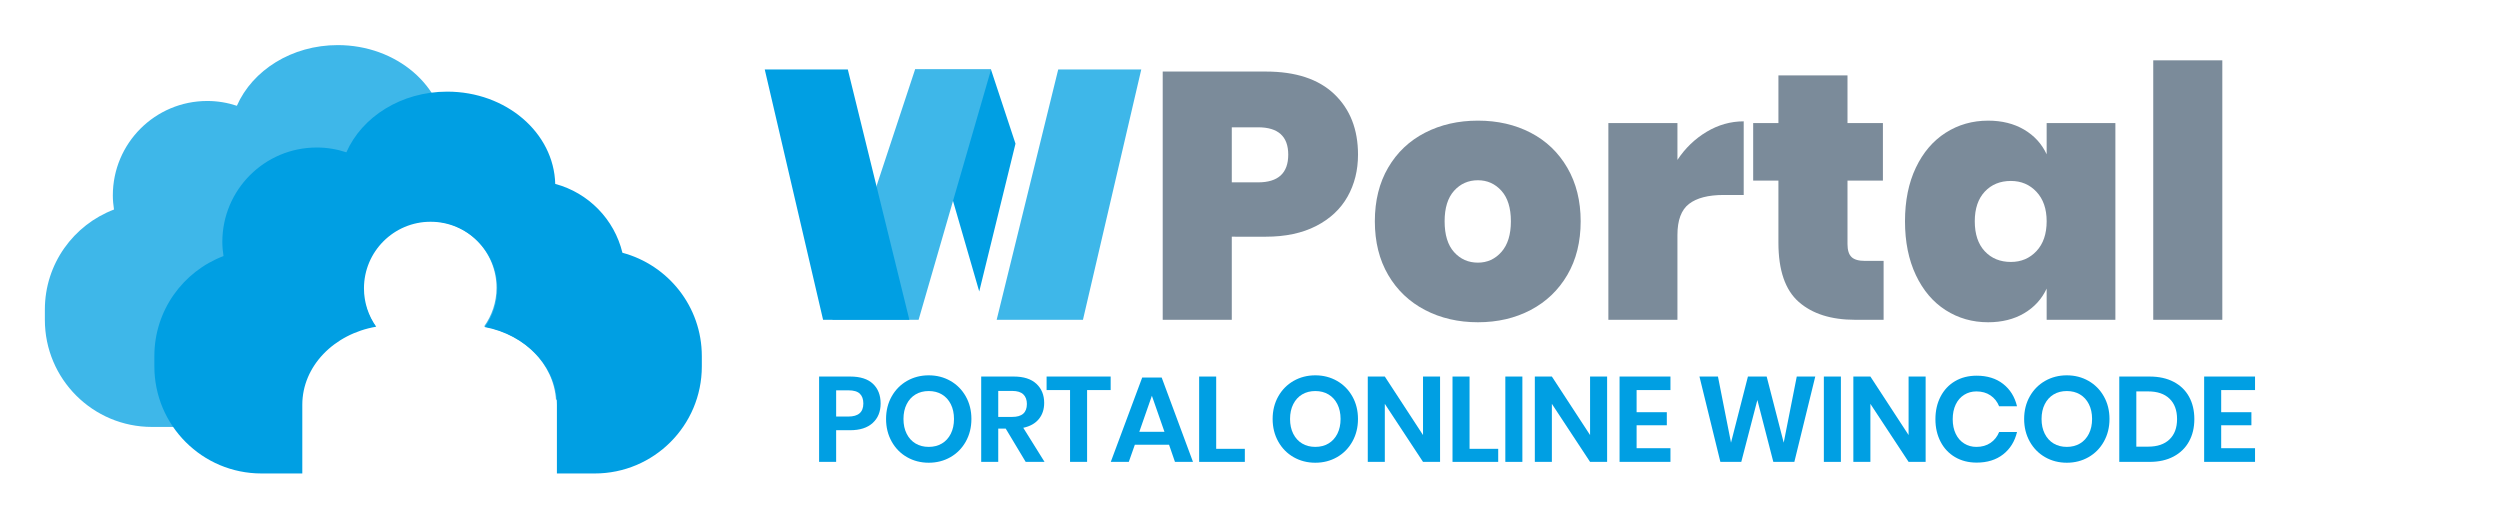 <?xml version="1.0" encoding="utf-8"?>
<!-- Generator: Adobe Illustrator 16.0.0, SVG Export Plug-In . SVG Version: 6.00 Build 0)  -->
<!DOCTYPE svg PUBLIC "-//W3C//DTD SVG 1.1//EN" "http://www.w3.org/Graphics/SVG/1.1/DTD/svg11.dtd">
<svg version="1.1" id="Camada_1" xmlns="http://www.w3.org/2000/svg" xmlns:xlink="http://www.w3.org/1999/xlink" x="0px" y="0px"
	 width="1038.445px" height="211px" viewBox="0 0 1038.445 211" enable-background="new 0 0 1038.445 211" xml:space="preserve">
<g>
	<path fill="#7B8B9A" d="M511.657,98.32v34.518h-28.692V29.72h42.82c12.428,0,21.92,3.131,28.475,9.394
		c6.554,6.263,9.831,14.638,9.831,25.124c0,6.506-1.457,12.332-4.369,17.478c-2.913,5.148-7.26,9.201-13.036,12.162
		c-5.777,2.963-12.744,4.442-20.9,4.442H511.657z M535.107,64.238c0-7.574-4.177-11.36-12.526-11.36h-10.923v22.867h10.923
		C530.93,75.745,535.107,71.91,535.107,64.238z"/>
	<path fill="#7B8B9A" d="M635.819,55.135c6.456,3.35,11.529,8.207,15.221,14.565c3.688,6.36,5.534,13.764,5.534,22.211
		c0,8.545-1.846,15.974-5.534,22.284c-3.691,6.313-8.765,11.167-15.221,14.564c-6.458,3.4-13.764,5.098-21.92,5.098
		s-15.488-1.697-21.992-5.098c-6.507-3.397-11.604-8.252-15.293-14.564c-3.691-6.311-5.534-13.739-5.534-22.284
		c0-8.543,1.843-15.971,5.534-22.284c3.688-6.311,8.786-11.142,15.293-14.492c6.504-3.35,13.836-5.024,21.992-5.024
		S629.361,51.786,635.819,55.135z M603.996,79.24c-2.622,2.913-3.933,7.137-3.933,12.671c0,5.632,1.311,9.904,3.933,12.817
		c2.621,2.912,5.921,4.369,9.903,4.369c3.883,0,7.137-1.479,9.759-4.442c2.621-2.961,3.933-7.209,3.933-12.744
		s-1.312-9.758-3.933-12.671c-2.622-2.913-5.876-4.369-9.759-4.369C609.917,74.871,606.617,76.327,603.996,79.24z"/>
	<path fill="#7B8B9A" d="M708.86,54.771c4.854-2.913,10-4.37,15.439-4.37v30.586h-8.303c-6.408,0-11.215,1.238-14.419,3.714
		s-4.806,6.772-4.806,12.89v35.247H668.08V51.13h28.692v15.292C699.976,61.569,704.005,57.684,708.86,54.771z"/>
	<path fill="#7B8B9A" d="M782.41,108.369v24.469h-11.797c-10.002,0-17.819-2.476-23.449-7.428
		c-5.633-4.952-8.447-13.156-8.447-24.615V75.016h-10.487V51.13h10.487V31.322h28.692V51.13h14.71v23.886h-14.71v26.362
		c0,2.526,0.557,4.322,1.675,5.39c1.115,1.069,2.985,1.602,5.607,1.602H782.41z"/>
	<path fill="#7B8B9A" d="M840.741,53.825c4.224,2.476,7.355,5.898,9.395,10.268V51.13h28.547v81.708h-28.547v-12.963
		c-2.039,4.37-5.171,7.792-9.395,10.269c-4.224,2.476-9.2,3.714-14.929,3.714c-6.506,0-12.38-1.675-17.623-5.024
		c-5.243-3.351-9.371-8.204-12.38-14.565c-3.011-6.358-4.515-13.811-4.515-22.356c0-8.543,1.504-15.971,4.515-22.284
		c3.009-6.311,7.137-11.142,12.38-14.492c5.243-3.35,11.117-5.024,17.623-5.024C831.541,50.111,836.517,51.349,840.741,53.825z
		 M824.428,79.604c-2.767,2.963-4.15,7.064-4.15,12.307c0,5.341,1.384,9.492,4.15,12.453c2.768,2.963,6.384,4.442,10.851,4.442
		c4.272,0,7.815-1.505,10.633-4.516c2.814-3.009,4.224-7.137,4.224-12.38c0-5.146-1.409-9.224-4.224-12.234
		c-2.817-3.008-6.36-4.515-10.633-4.515C830.812,75.162,827.196,76.644,824.428,79.604z"/>
	<path fill="#7B8B9A" d="M923.102,25.06v107.778H894.41V25.06H923.102z"/>
</g>
<g>
	<path fill="#009FE3" d="M347.315,178.7v13.155h-7.08v-35.449h12.904c4.184,0,7.339,1.004,9.465,3.013
		c2.125,2.009,3.188,4.737,3.188,8.185c0,3.381-1.097,6.075-3.289,8.084c-2.193,2.009-5.315,3.013-9.365,3.013H347.315z
		 M358.612,167.604c0-1.774-0.485-3.13-1.456-4.067c-0.971-0.937-2.561-1.406-4.77-1.406h-5.071v10.896h5.071
		C356.536,173.026,358.612,171.219,358.612,167.604z"/>
	<path fill="#009FE3" d="M394.79,158.214c2.694,1.54,4.82,3.69,6.376,6.452s2.335,5.884,2.335,9.364c0,3.482-0.778,6.611-2.335,9.39
		c-1.557,2.779-3.683,4.938-6.376,6.478c-2.695,1.54-5.699,2.31-9.013,2.31s-6.319-0.77-9.013-2.31
		c-2.695-1.539-4.82-3.698-6.376-6.478c-1.557-2.778-2.335-5.907-2.335-9.39c0-3.48,0.778-6.603,2.335-9.364
		s3.682-4.912,6.376-6.452c2.694-1.539,5.699-2.31,9.013-2.31S392.094,156.675,394.79,158.214z M380.303,163.838
		c-1.574,0.938-2.804,2.284-3.69,4.042c-0.887,1.757-1.331,3.808-1.331,6.15c0,2.344,0.443,4.394,1.331,6.151
		c0.887,1.757,2.117,3.104,3.69,4.042c1.573,0.938,3.397,1.405,5.473,1.405c2.075,0,3.899-0.468,5.473-1.405
		c1.573-0.938,2.803-2.285,3.69-4.042c0.887-1.758,1.331-3.808,1.331-6.151c0-2.343-0.444-4.394-1.331-6.15
		c-0.887-1.758-2.118-3.104-3.69-4.042c-1.574-0.938-3.398-1.406-5.473-1.406C383.701,162.432,381.877,162.9,380.303,163.838z"/>
	<path fill="#009FE3" d="M426.046,191.855l-8.285-13.809h-3.113v13.809h-7.08v-35.449h13.507c4.118,0,7.256,1.004,9.415,3.013
		c2.159,2.009,3.238,4.653,3.238,7.934c0,2.679-0.745,4.921-2.234,6.729c-1.49,1.808-3.64,3.013-6.452,3.615l8.837,14.159H426.046z
		 M414.648,173.177h5.824c4.05,0,6.076-1.79,6.076-5.372c0-1.708-0.494-3.038-1.481-3.992c-0.988-0.954-2.52-1.431-4.595-1.431
		h-5.824V173.177z"/>
	<path fill="#009FE3" d="M461.344,156.406v5.624h-9.791v29.825h-7.08V162.03h-9.741v-5.624H461.344z"/>
	<path fill="#009FE3" d="M485.596,184.726h-14.209l-2.511,7.13h-7.481l13.055-35.048h8.084l13.004,35.048h-7.481L485.596,184.726z
		 M483.688,179.353l-5.222-14.963l-5.222,14.963H483.688z"/>
	<path fill="#009FE3" d="M505.178,186.433h11.9v5.423h-18.98v-35.449h7.08V186.433z"/>
	<path fill="#009FE3" d="M555.364,158.214c2.694,1.54,4.82,3.69,6.377,6.452s2.335,5.884,2.335,9.364
		c0,3.482-0.778,6.611-2.335,9.39c-1.557,2.779-3.683,4.938-6.377,6.478c-2.695,1.54-5.699,2.31-9.013,2.31
		c-3.314,0-6.319-0.77-9.014-2.31c-2.694-1.539-4.82-3.698-6.377-6.478c-1.557-2.778-2.335-5.907-2.335-9.39
		c0-3.48,0.778-6.603,2.335-9.364s3.683-4.912,6.377-6.452c2.694-1.539,5.699-2.31,9.014-2.31
		C549.665,155.904,552.669,156.675,555.364,158.214z M540.878,163.838c-1.573,0.938-2.804,2.284-3.69,4.042
		c-0.888,1.757-1.331,3.808-1.331,6.15c0,2.344,0.443,4.394,1.331,6.151c0.887,1.757,2.117,3.104,3.69,4.042
		s3.397,1.405,5.474,1.405c2.074,0,3.898-0.468,5.473-1.405c1.573-0.938,2.803-2.285,3.69-4.042
		c0.887-1.758,1.331-3.808,1.331-6.151c0-2.343-0.444-4.394-1.331-6.15c-0.888-1.758-2.117-3.104-3.69-4.042
		c-1.574-0.938-3.398-1.406-5.473-1.406C544.275,162.432,542.451,162.9,540.878,163.838z"/>
	<path fill="#009FE3" d="M598.169,191.855h-7.08l-15.867-24.102v24.102h-7.079v-35.449h7.079l15.867,24.303v-24.303h7.08V191.855z"
		/>
	<path fill="#009FE3" d="M610.42,186.433h11.9v5.423h-18.979v-35.449h7.079V186.433z"/>
	<path fill="#009FE3" d="M632.361,156.406v35.449h-7.079v-35.449H632.361z"/>
	<path fill="#009FE3" d="M667.56,191.855h-7.08l-15.867-24.102v24.102h-7.079v-35.449h7.079l15.867,24.303v-24.303h7.08V191.855z"/>
	<path fill="#009FE3" d="M679.81,162.03v9.188h12.553v5.423H679.81v9.54h14.06v5.674h-21.139v-35.449h21.139v5.624H679.81z"/>
	<path fill="#009FE3" d="M754.022,156.406l-8.687,35.449h-8.736l-6.628-25.708l-6.679,25.708h-8.687l-8.687-35.449h7.683
		l5.423,27.466l7.029-27.466h7.783l7.08,27.466l5.423-27.466H754.022z"/>
	<path fill="#009FE3" d="M764.667,156.406v35.449h-7.079v-35.449H764.667z"/>
	<path fill="#009FE3" d="M799.865,191.855h-7.08l-15.867-24.102v24.102h-7.079v-35.449h7.079l15.867,24.303v-24.303h7.08V191.855z"
		/>
	<path fill="#009FE3" d="M832.051,159.469c2.912,2.277,4.837,5.373,5.774,9.289h-7.432c-0.771-1.907-1.967-3.414-3.59-4.519
		c-1.624-1.104-3.574-1.657-5.85-1.657c-1.875,0-3.565,0.47-5.071,1.406c-1.507,0.938-2.679,2.276-3.516,4.017
		c-0.837,1.741-1.255,3.783-1.255,6.126c0,2.31,0.418,4.335,1.255,6.075c0.837,1.741,2.009,3.08,3.516,4.018
		c1.506,0.938,3.196,1.405,5.071,1.405c2.275,0,4.226-0.552,5.85-1.656c1.623-1.105,2.819-2.611,3.59-4.52h7.432
		c-0.938,3.917-2.862,7.014-5.774,9.289c-2.912,2.277-6.578,3.414-10.996,3.414c-3.382,0-6.369-0.761-8.963-2.284
		c-2.595-1.522-4.604-3.657-6.025-6.402c-1.424-2.744-2.135-5.857-2.135-9.339c0-3.515,0.711-6.645,2.135-9.39
		c1.422-2.744,3.422-4.878,6-6.401c2.577-1.523,5.573-2.285,8.988-2.285C825.472,156.055,829.138,157.193,832.051,159.469z"/>
	<path fill="#009FE3" d="M867.524,158.214c2.694,1.54,4.82,3.69,6.377,6.452s2.335,5.884,2.335,9.364
		c0,3.482-0.778,6.611-2.335,9.39c-1.557,2.779-3.683,4.938-6.377,6.478c-2.695,1.54-5.699,2.31-9.013,2.31
		c-3.314,0-6.319-0.77-9.014-2.31c-2.694-1.539-4.82-3.698-6.377-6.478c-1.557-2.778-2.335-5.907-2.335-9.39
		c0-3.48,0.778-6.603,2.335-9.364s3.683-4.912,6.377-6.452c2.694-1.539,5.699-2.31,9.014-2.31
		C861.825,155.904,864.829,156.675,867.524,158.214z M853.038,163.838c-1.573,0.938-2.804,2.284-3.69,4.042
		c-0.888,1.757-1.331,3.808-1.331,6.15c0,2.344,0.443,4.394,1.331,6.151c0.887,1.757,2.117,3.104,3.69,4.042
		s3.397,1.405,5.474,1.405c2.074,0,3.898-0.468,5.473-1.405c1.573-0.938,2.803-2.285,3.69-4.042
		c0.887-1.758,1.331-3.808,1.331-6.151c0-2.343-0.444-4.394-1.331-6.15c-0.888-1.758-2.117-3.104-3.69-4.042
		c-1.574-0.938-3.398-1.406-5.473-1.406C856.435,162.432,854.611,162.9,853.038,163.838z"/>
	<path fill="#009FE3" d="M909.274,183.37c-1.474,2.678-3.607,4.762-6.402,6.251c-2.795,1.49-6.117,2.234-9.967,2.234h-12.603
		v-35.449h12.603c3.85,0,7.172,0.729,9.967,2.185s4.929,3.515,6.402,6.176c1.473,2.661,2.209,5.767,2.209,9.314
		C911.483,177.596,910.747,180.692,909.274,183.37z M901.165,182.517c2.092-2.009,3.139-4.82,3.139-8.436
		c0-3.648-1.047-6.478-3.139-8.486c-2.092-2.008-5.046-3.013-8.862-3.013h-4.921v22.947h4.921
		C896.119,185.529,899.073,184.524,901.165,182.517z"/>
	<path fill="#009FE3" d="M922.63,162.03v9.188h12.553v5.423H922.63v9.54h14.06v5.674h-21.139v-35.449h21.139v5.624H922.63z"/>
</g>
<g>
	<g>
		<path fill="#009FE3" d="M421.815,59.682l-15.063,61.389l-26.702-92.215h31.572L421.815,59.682z"/>
	</g>
	<g>
		<path fill="#3EB7E9" d="M439.561,28.855h34.499L449.834,132.84h-35.841L439.561,28.855z"/>
	</g>
	<g>
		<g>
			<path fill="#3EB7E9" d="M380.098,28.855h31.572L381.563,132.84h-35.837L380.098,28.855z"/>
		</g>
		<g>
			<path fill="#009FE3" d="M377.728,132.84H341.89L317.661,28.855h34.502L377.728,132.84z"/>
		</g>
	</g>
</g>
<path fill="#3EB7E9" d="M213.063,85.668c-3.368-13.918-14.131-24.908-27.91-28.603c-0.551-21.246-20.402-38.332-44.854-38.332
	c-19.144,0-35.444,10.478-41.907,25.207c-3.869-1.281-7.997-1.996-12.297-1.996c-21.667,0-39.226,17.563-39.226,39.229
	c0,1.993,0.193,3.942,0.483,5.859c-16.769,6.368-28.714,22.543-28.714,41.547v4.289c0,24.562,19.913,44.47,44.473,44.47h62.177
	v-9.47c0-16.046,13.189-29.414,30.675-32.411c-3.178-4.507-5.063-9.991-5.063-15.923c0-15.284,12.392-27.68,27.678-27.68
	c15.283,0,27.674,12.396,27.674,27.68c0,5.993-1.923,11.528-5.166,16.062c16.507,3.126,28.989,15.521,29.872,30.584
	c9.223-8.152,15.074-20.039,15.074-33.312v-4.289C246.033,108.007,232.042,90.744,213.063,85.668z"/>
<path fill="#009FE3" d="M258.543,104.992c-3.369-13.915-14.128-24.904-27.912-28.6c-0.551-21.248-20.399-38.329-44.848-38.329
	c-19.146,0-35.444,10.472-41.909,25.204c-3.872-1.277-8.001-1.996-12.295-1.996c-21.667,0-39.229,17.558-39.229,39.229
	c0,1.998,0.196,3.939,0.49,5.862c-16.779,6.367-28.721,22.541-28.721,41.551v4.282c0,24.561,19.918,44.471,44.479,44.471h16.971
	v-28.548c0-16.046,13.189-29.414,30.678-32.411c-3.178-4.506-5.065-9.991-5.065-15.922c0-15.288,12.393-27.68,27.681-27.68
	c15.28,0,27.679,12.392,27.679,27.68c0,5.992-1.929,11.527-5.172,16.063c17.125,3.236,29.956,16.448,29.956,32.271v28.548h15.714
	c24.561,0,44.479-19.91,44.479-44.471v-4.282C291.516,127.339,277.522,110.072,258.543,104.992z"/>
</svg>
